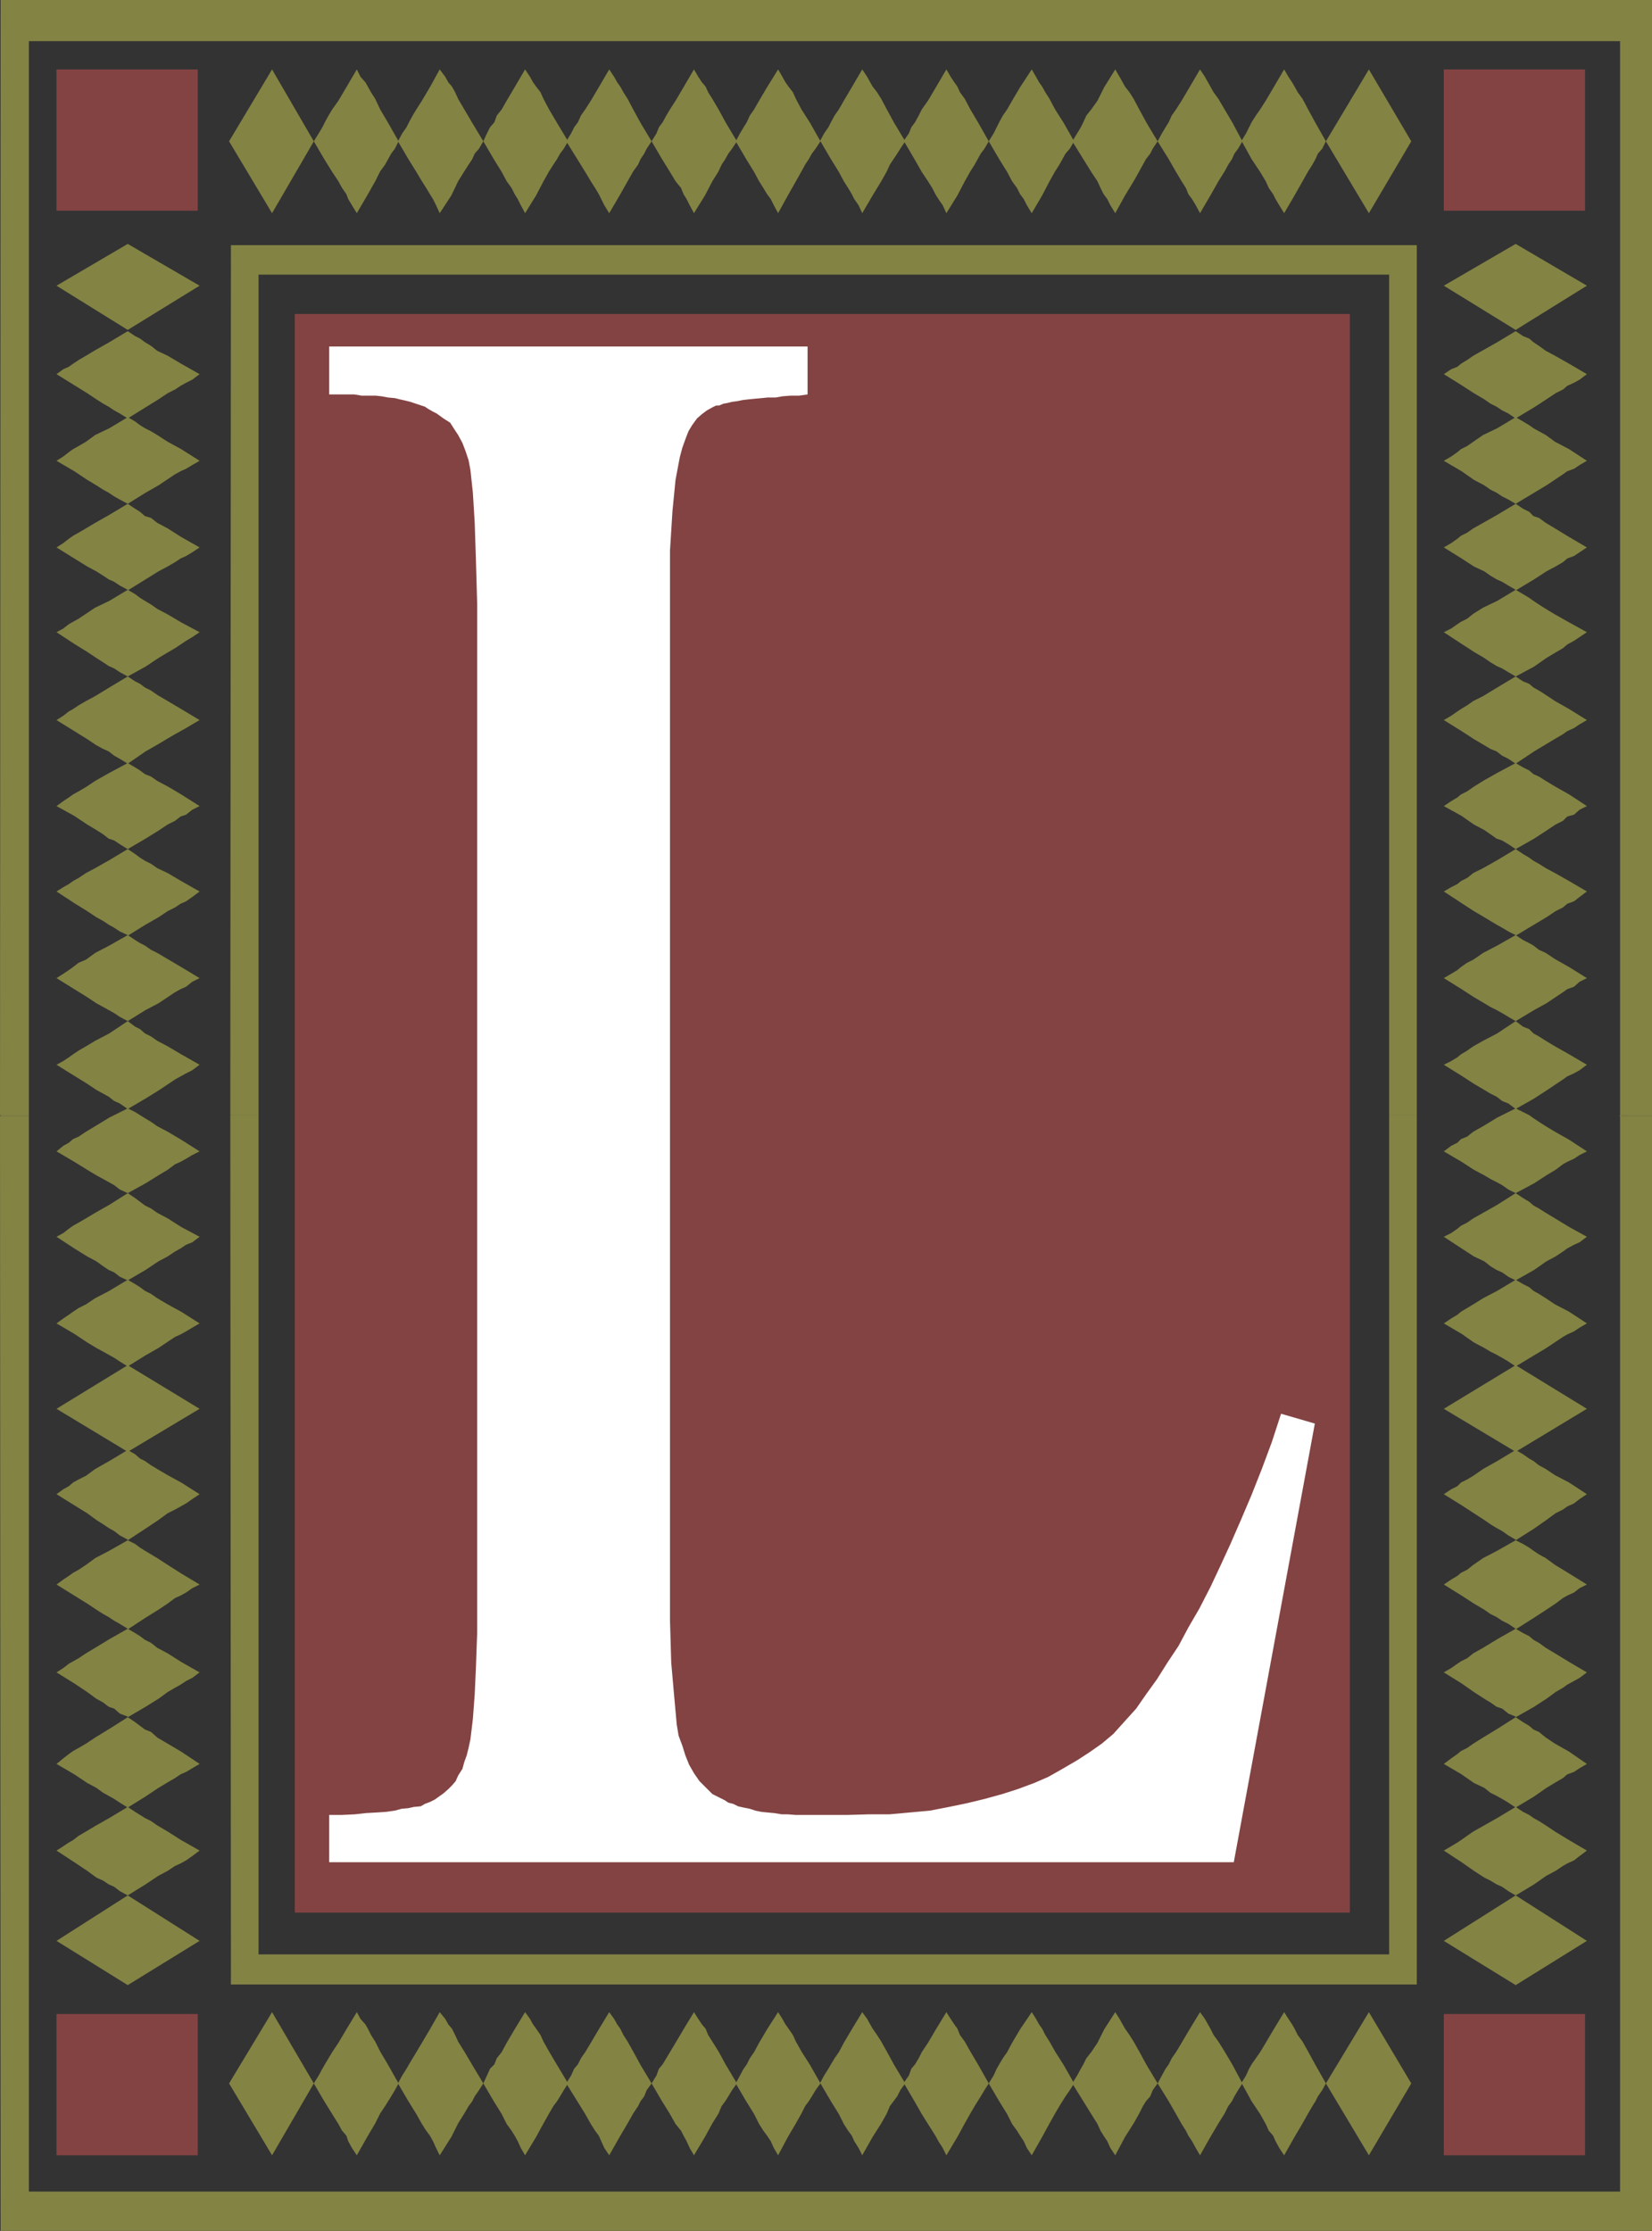 <?xml version="1.0" encoding="UTF-8" standalone="no"?>
<svg
   version="1.0"
   width="115mm"
   height="155.241mm"
   id="svg82"
   sodipodi:docname="Earth L.wmf"
   xmlns:inkscape="http://www.inkscape.org/namespaces/inkscape"
   xmlns:sodipodi="http://sodipodi.sourceforge.net/DTD/sodipodi-0.dtd"
   xmlns="http://www.w3.org/2000/svg"
   xmlns:svg="http://www.w3.org/2000/svg">
  <rect width="100%" height="100%" fill="#333333" stroke="none"/>
  <sodipodi:namedview
     id="namedview82"
     pagecolor="#ffffff"
     bordercolor="#000000"
     borderopacity="0.25"
     inkscape:showpageshadow="2"
     inkscape:pageopacity="0.0"
     inkscape:pagecheckerboard="0"
     inkscape:deskcolor="#d1d1d1"
     inkscape:document-units="mm" />
  <defs
     id="defs1">
    <pattern
       id="WMFhbasepattern"
       patternUnits="userSpaceOnUse"
       width="6"
       height="6"
       x="0"
       y="0" />
  </defs>
  <path
     style="fill:#834343;fill-opacity:1;fill-rule:evenodd;stroke:none"
     d="M 77.558,82.573 H 355.149 V 503.033 H 77.558 V 82.573 Z"
     id="path1" />
  <path
     style="fill:#838344;fill-opacity:1;fill-rule:evenodd;stroke:none"
     d="M 0,293.288 0.162,0 H 434.646 v 293.288 h -8.402 V 10.827 H 7.594 V 293.288 H 0.162 v 0 z"
     id="path2" />
  <path
     style="fill:#838344;fill-opacity:1;fill-rule:evenodd;stroke:none"
     d="m 0,293.611 0.162,-0.323 h 7.433 v 0.323 H 0.162 v 0 z"
     id="path3" />
  <path
     style="fill:#838344;fill-opacity:1;fill-rule:evenodd;stroke:none"
     d="m 426.082,293.611 0.162,-0.323 h 8.402 v 0.323 h -8.402 v 0 z"
     id="path4" />
  <path
     style="fill:#838344;fill-opacity:1;fill-rule:evenodd;stroke:none"
     d="M 0,293.611 0.162,586.737 H 434.646 V 293.611 h -8.402 V 576.396 H 7.594 V 293.611 H 0.162 v 0 z"
     id="path5" />
  <path
     style="fill:#838344;fill-opacity:1;fill-rule:evenodd;stroke:none"
     d="M 60.592,293.126 60.753,64.475 H 372.761 V 293.126 h -7.271 V 72.231 H 68.024 V 293.126 h -7.271 v 0 z"
     id="path6" />
  <path
     style="fill:#838344;fill-opacity:1;fill-rule:evenodd;stroke:none"
     d="m 60.592,293.288 0.162,-0.162 h 7.271 v 0.162 h -7.271 v 0 z"
     id="path7" />
  <path
     style="fill:#838344;fill-opacity:1;fill-rule:evenodd;stroke:none"
     d="m 365.49,293.288 v -0.162 h 7.271 v 0.162 h -7.271 z"
     id="path8" />
  <path
     style="fill:#838344;fill-opacity:1;fill-rule:evenodd;stroke:none"
     d="m 60.592,293.288 0.162,228.651 H 372.761 V 293.288 h -7.271 V 514.021 H 68.024 V 293.288 h -7.271 v 0 z"
     id="path9" />
  <path
     style="fill:#ffffff;fill-opacity:1;fill-rule:evenodd;stroke:none"
     d="m 125.546,170.64 v -11.796 l -0.323,-11.311 -0.323,-10.019 -0.485,-7.918 -0.646,-5.979 -0.485,-2.585 -0.808,-2.424 -0.808,-2.101 -1.131,-2.101 -0.969,-1.454 -1.131,-1.778 -1.777,-1.131 -1.777,-1.293 -0.969,-0.485 -1.131,-0.646 -0.969,-0.646 -0.969,-0.323 -1.454,-0.485 -1.454,-0.485 -1.293,-0.323 -1.454,-0.323 -1.293,-0.323 -1.777,-0.162 -1.777,-0.323 -1.454,-0.162 H 97.109 95.17 l -1.939,-0.323 H 91.292 86.606 v -12.604 h 125.87 v 12.604 l -2.262,0.323 h -2.262 l -2.101,0.162 -1.777,0.323 h -2.101 l -1.616,0.162 -1.777,0.162 -1.616,0.162 -1.454,0.162 -1.616,0.323 -1.293,0.162 -1.293,0.323 -0.969,0.162 -1.131,0.485 h -0.808 l -0.969,0.485 -1.454,0.808 -1.293,0.97 -1.293,1.131 -1.293,1.778 -0.969,1.616 -0.808,2.101 -0.808,2.262 -0.646,2.424 -1.131,5.979 -0.808,8.241 -0.646,10.342 v 12.119 256.284 13.089 l 0.323,10.988 0.808,9.211 0.646,7.11 0.485,2.909 0.969,2.585 0.808,2.585 0.969,2.424 1.293,2.262 1.454,2.101 1.616,1.616 1.777,1.778 0.969,0.485 0.969,0.485 1.293,0.646 0.969,0.646 1.293,0.323 1.293,0.646 1.454,0.323 1.616,0.323 1.454,0.485 1.616,0.323 1.616,0.162 1.777,0.162 1.939,0.323 h 1.616 l 2.101,0.162 h 1.939 11.472 l 5.655,-0.162 h 5.494 l 5.332,-0.485 5.332,-0.485 5.009,-0.97 4.686,-0.97 4.686,-1.131 4.686,-1.293 4.039,-1.293 4.363,-1.616 3.716,-1.616 3.716,-2.101 3.878,-2.262 3.232,-2.101 3.232,-2.262 3.07,-2.585 2.908,-3.232 3.07,-3.393 2.585,-3.717 2.908,-4.04 2.747,-4.363 2.908,-4.363 2.585,-4.848 2.908,-5.009 2.908,-5.656 2.585,-5.494 2.747,-5.979 2.747,-6.302 2.747,-6.464 2.747,-6.948 2.585,-6.948 2.424,-7.433 8.887,2.585 -21.328,115.376 H 86.606 v -12.443 h 3.393 l 3.393,-0.162 2.908,-0.323 2.908,-0.162 2.424,-0.162 2.262,-0.323 1.777,-0.485 1.777,-0.162 1.454,-0.323 1.777,-0.162 1.131,-0.646 1.293,-0.485 1.293,-0.646 1.131,-0.808 1.131,-0.808 1.293,-1.131 0.969,-0.97 0.969,-1.131 0.646,-1.454 1.131,-1.778 0.485,-1.778 0.646,-1.778 0.485,-1.939 0.485,-2.262 0.646,-5.333 0.485,-6.464 0.323,-7.272 0.323,-8.888 v -258.707 0 z"
     id="path10" />
  <path
     style="fill:#838344;fill-opacity:1;fill-rule:evenodd;stroke:none"
     d="M 60.269,37.166 71.579,18.26 82.567,37.166 71.579,56.072 Z"
     id="path11" />
  <path
     style="fill:#838344;fill-opacity:1;fill-rule:evenodd;stroke:none"
     d="m 82.567,37.166 1.293,-2.101 0.969,-1.616 0.646,-1.293 0.969,-1.778 0.969,-1.616 1.616,-2.262 2.101,-3.555 2.747,-4.686 0.969,1.939 1.293,1.454 0.646,1.131 0.808,1.454 1.131,1.778 1.293,2.747 2.101,3.555 2.747,4.848 -0.969,1.939 -0.969,1.293 -0.808,1.454 -0.808,1.454 -1.293,1.778 -1.293,2.585 -2.101,3.717 -2.747,4.686 -1.293,-2.101 -0.969,-1.616 -0.485,-1.293 -1.131,-1.616 -0.969,-1.778 -1.616,-2.424 -2.101,-3.393 z"
     id="path12" />
  <path
     style="fill:#838344;fill-opacity:1;fill-rule:evenodd;stroke:none"
     d="m 104.703,37.166 1.131,-2.101 1.131,-1.616 0.646,-1.293 0.969,-1.778 0.969,-1.616 1.454,-2.262 2.101,-3.555 2.585,-4.686 1.454,1.939 0.808,1.454 0.969,1.131 0.808,1.454 0.808,1.778 1.616,2.747 2.101,3.555 2.908,4.848 -1.131,1.939 -1.131,1.293 -0.646,1.454 -0.969,1.454 -1.131,1.778 -1.616,2.585 -1.777,3.717 -3.07,4.686 -0.969,-2.101 -0.808,-1.616 -0.808,-1.293 -0.969,-1.616 -1.131,-1.778 -1.454,-2.424 -2.101,-3.393 z"
     id="path13" />
  <path
     style="fill:#838344;fill-opacity:1;fill-rule:evenodd;stroke:none"
     d="m 127.162,37.166 0.969,-2.101 0.808,-1.616 1.131,-1.293 0.646,-1.778 1.293,-1.616 1.293,-2.262 2.101,-3.555 2.747,-4.686 1.293,1.939 0.808,1.454 0.808,1.131 1.131,1.454 0.808,1.778 1.454,2.747 2.101,3.555 2.908,4.848 -1.131,1.939 -0.969,1.293 -0.808,1.454 -0.969,1.454 -1.131,1.778 -1.454,2.585 -1.939,3.717 -2.908,4.686 -1.131,-2.101 -0.808,-1.616 -0.808,-1.293 -0.808,-1.616 -1.293,-1.778 -1.293,-2.424 -2.101,-3.393 -2.747,-4.686 z"
     id="path14" />
  <path
     style="fill:#838344;fill-opacity:1;fill-rule:evenodd;stroke:none"
     d="m 148.975,37.166 1.293,-2.101 0.808,-1.616 0.969,-1.293 0.808,-1.778 1.131,-1.616 1.454,-2.262 2.101,-3.555 2.747,-4.686 1.293,1.939 0.808,1.454 0.808,1.131 0.808,1.454 1.131,1.778 1.454,2.747 1.939,3.555 2.908,4.848 -1.293,1.939 -0.646,1.293 -0.969,1.454 -0.646,1.454 -1.293,1.778 -1.454,2.585 -2.101,3.717 -2.747,4.686 -1.293,-2.101 -0.808,-1.616 -0.646,-1.293 -0.969,-1.616 -1.131,-1.778 -1.454,-2.424 -2.101,-3.393 z"
     id="path15" />
  <path
     style="fill:#838344;fill-opacity:1;fill-rule:evenodd;stroke:none"
     d="m 171.435,37.166 1.293,-2.101 0.646,-1.616 0.969,-1.293 0.969,-1.778 0.969,-1.616 1.454,-2.262 2.101,-3.555 2.747,-4.686 1.131,1.939 0.969,1.454 0.969,1.131 0.646,1.454 1.131,1.778 1.616,2.747 1.939,3.555 2.908,4.848 -1.293,1.939 -0.969,1.293 -0.808,1.454 -0.969,1.454 -0.808,1.778 -1.616,2.585 -1.939,3.717 -2.908,4.686 -1.131,-2.101 -0.808,-1.616 -0.808,-1.293 -0.646,-1.616 -1.454,-1.778 -1.454,-2.424 -2.101,-3.393 -2.747,-4.686 z"
     id="path16" />
  <path
     style="fill:#838344;fill-opacity:1;fill-rule:evenodd;stroke:none"
     d="m 193.571,37.166 1.131,-2.101 0.969,-1.616 0.808,-1.293 0.808,-1.778 1.131,-1.616 1.293,-2.262 2.101,-3.555 2.908,-4.686 1.131,1.939 0.808,1.454 0.808,1.131 1.131,1.454 0.808,1.778 1.454,2.747 2.262,3.555 2.747,4.848 -1.293,1.939 -0.969,1.293 -0.808,1.454 -0.969,1.454 -0.969,1.778 -1.454,2.585 -2.101,3.717 -2.585,4.686 -1.131,-2.101 -0.808,-1.616 -0.969,-1.293 -0.969,-1.616 -1.131,-1.778 -1.293,-2.424 -2.101,-3.393 -2.747,-4.686 z"
     id="path17" />
  <path
     style="fill:#838344;fill-opacity:1;fill-rule:evenodd;stroke:none"
     d="m 215.707,37.166 1.131,-2.101 1.131,-1.616 0.646,-1.293 0.969,-1.778 1.131,-1.616 1.293,-2.262 2.101,-3.555 2.747,-4.686 1.293,1.939 0.808,1.454 0.646,1.131 1.131,1.454 1.131,1.778 1.454,2.747 1.939,3.555 2.908,4.848 -1.293,1.939 -0.808,1.293 -0.969,1.454 -0.969,1.454 -0.808,1.778 -1.454,2.585 -2.262,3.717 -2.747,4.686 -0.969,-2.101 -1.131,-1.616 -0.646,-1.293 -0.969,-1.616 -1.131,-1.778 -1.293,-2.424 -2.101,-3.393 -2.747,-4.686 v 0 z"
     id="path18" />
  <path
     style="fill:#838344;fill-opacity:1;fill-rule:evenodd;stroke:none"
     d="m 237.682,37.166 1.454,-2.101 0.646,-1.616 0.969,-1.293 0.969,-1.778 0.808,-1.616 1.616,-2.262 2.101,-3.555 2.747,-4.686 1.131,1.939 0.969,1.454 0.808,1.131 0.646,1.454 1.293,1.778 1.454,2.747 2.101,3.555 2.747,4.848 -1.131,1.939 -0.969,1.293 -0.808,1.454 -0.808,1.454 -1.131,1.778 -1.454,2.585 -1.939,3.717 -2.908,4.686 -0.969,-2.101 -1.131,-1.616 -0.808,-1.293 -0.808,-1.616 -1.131,-1.778 -1.616,-2.424 -1.939,-3.393 -2.747,-4.686 v 0 z"
     id="path19" />
  <path
     style="fill:#838344;fill-opacity:1;fill-rule:evenodd;stroke:none"
     d="m 260.141,37.166 1.293,-2.101 0.808,-1.616 0.646,-1.293 0.969,-1.778 1.131,-1.616 1.293,-2.262 2.101,-3.555 3.07,-4.686 1.131,1.939 0.808,1.454 0.808,1.131 0.808,1.454 1.131,1.778 1.454,2.747 2.262,3.555 2.747,4.848 -1.131,1.939 -1.131,1.293 -0.808,1.454 -0.808,1.454 -1.131,1.778 -1.454,2.585 -1.939,3.717 -2.747,4.686 -1.293,-2.101 -0.808,-1.616 -0.969,-1.293 -0.808,-1.616 -1.293,-1.778 -1.293,-2.424 -2.101,-3.393 -2.747,-4.686 z"
     id="path20" />
  <path
     style="fill:#838344;fill-opacity:1;fill-rule:evenodd;stroke:none"
     d="m 282.116,37.166 1.293,-2.101 0.969,-1.616 0.646,-1.293 0.808,-1.778 1.293,-1.616 1.616,-2.262 1.777,-3.555 2.908,-4.686 1.131,1.939 0.808,1.454 0.646,1.131 1.131,1.454 1.131,1.778 1.454,2.747 1.939,3.555 2.908,4.848 -1.293,1.939 -0.646,1.293 -1.131,1.454 -0.808,1.454 -0.969,1.778 -1.454,2.585 -2.262,3.717 -2.585,4.686 -1.293,-2.101 -0.808,-1.616 -0.969,-1.293 -0.808,-1.616 -0.808,-1.778 -1.616,-2.424 -2.101,-3.393 -2.908,-4.686 z"
     id="path21" />
  <path
     style="fill:#838344;fill-opacity:1;fill-rule:evenodd;stroke:none"
     d="m 304.575,37.166 1.131,-2.101 0.969,-1.616 0.808,-1.293 0.808,-1.778 1.131,-1.616 1.454,-2.262 2.101,-3.555 2.747,-4.686 1.293,1.939 0.808,1.454 0.646,1.131 0.808,1.454 1.293,1.778 1.616,2.747 2.101,3.555 2.585,4.848 -1.131,1.939 -0.969,1.293 -0.646,1.454 -0.969,1.454 -0.969,1.778 -1.616,2.585 -2.101,3.717 -2.747,4.686 -1.131,-2.101 -0.969,-1.616 -0.969,-1.293 -0.646,-1.616 -1.131,-1.778 -1.454,-2.424 -1.939,-3.393 z"
     id="path22" />
  <path
     style="fill:#838344;fill-opacity:1;fill-rule:evenodd;stroke:none"
     d="m 326.55,37.166 1.293,-2.101 0.808,-1.616 0.646,-1.293 1.131,-1.778 1.131,-1.616 1.454,-2.262 2.101,-3.555 2.747,-4.686 1.131,1.939 0.969,1.454 0.646,1.131 0.808,1.454 1.293,1.778 1.454,2.747 1.939,3.555 2.747,4.848 -0.969,1.939 -1.131,1.293 -0.646,1.454 -0.808,1.454 -1.131,1.778 -1.454,2.585 -2.101,3.717 -2.747,4.686 -1.293,-2.101 -0.969,-1.616 -0.646,-1.293 -1.131,-1.616 -0.808,-1.778 -1.454,-2.424 -2.262,-3.393 -2.585,-4.686 v 0 z"
     id="path23" />
  <path
     style="fill:#838344;fill-opacity:1;fill-rule:evenodd;stroke:none"
     d="m 348.848,37.166 11.31,-18.906 11.149,18.906 -11.149,18.906 z"
     id="path24" />
  <path
     style="fill:#838344;fill-opacity:1;fill-rule:evenodd;stroke:none"
     d="M 60.269,547.955 71.579,529.211 82.567,547.955 71.579,566.862 60.269,547.955 Z"
     id="path25" />
  <path
     style="fill:#838344;fill-opacity:1;fill-rule:evenodd;stroke:none"
     d="m 82.567,547.955 1.293,-2.101 0.969,-1.778 0.646,-1.131 0.969,-1.616 0.969,-1.616 1.616,-2.424 2.101,-3.555 2.747,-4.525 0.969,1.778 1.293,1.454 0.646,1.131 0.808,1.616 1.131,1.778 1.293,2.585 2.101,3.555 2.747,4.848 -0.969,1.778 -0.969,1.616 -0.808,1.293 -0.808,1.293 -1.293,1.939 -1.293,2.585 -2.101,3.555 -2.747,4.848 -1.293,-1.939 -0.969,-1.778 -0.485,-1.454 -1.131,-1.293 -0.969,-1.778 -1.616,-2.585 -2.101,-3.393 -2.747,-4.686 z"
     id="path26" />
  <path
     style="fill:#838344;fill-opacity:1;fill-rule:evenodd;stroke:none"
     d="m 104.703,547.955 1.131,-2.101 1.131,-1.778 0.646,-1.131 0.969,-1.616 0.969,-1.616 1.454,-2.424 2.101,-3.555 2.585,-4.525 1.454,1.778 0.808,1.454 0.969,1.131 0.808,1.616 0.808,1.778 1.616,2.585 2.101,3.555 2.908,4.848 -1.131,1.778 -1.131,1.616 -0.646,1.293 -0.969,1.293 -1.131,1.939 -1.616,2.585 -1.777,3.555 -3.07,4.848 -0.969,-1.939 -0.808,-1.778 -0.808,-1.454 -0.969,-1.293 -1.131,-1.778 -1.454,-2.585 -2.101,-3.393 -2.747,-4.686 z"
     id="path27" />
  <path
     style="fill:#838344;fill-opacity:1;fill-rule:evenodd;stroke:none"
     d="m 127.162,547.955 0.969,-2.101 0.808,-1.778 1.131,-1.131 0.646,-1.616 1.293,-1.616 1.293,-2.424 2.101,-3.555 2.747,-4.525 1.293,1.778 0.808,1.454 0.808,1.131 1.131,1.616 0.808,1.778 1.454,2.585 2.101,3.555 2.908,4.848 -1.131,1.778 -0.969,1.616 -0.808,1.293 -0.969,1.293 -1.131,1.939 -1.454,2.585 -1.939,3.555 -2.908,4.848 -1.131,-1.939 -0.808,-1.778 -0.808,-1.454 -0.808,-1.293 -1.293,-1.778 -1.293,-2.585 -2.101,-3.393 -2.747,-4.686 z"
     id="path28" />
  <path
     style="fill:#838344;fill-opacity:1;fill-rule:evenodd;stroke:none"
     d="m 148.975,547.955 1.293,-2.101 0.808,-1.778 0.969,-1.131 0.808,-1.616 1.131,-1.616 1.454,-2.424 2.101,-3.555 2.747,-4.525 1.293,1.778 0.808,1.454 0.808,1.131 0.808,1.616 1.131,1.778 1.454,2.585 1.939,3.555 2.908,4.848 -1.293,1.778 -0.646,1.616 -0.969,1.293 -0.646,1.293 -1.293,1.939 -1.454,2.585 -2.101,3.555 -2.747,4.848 -1.293,-1.939 -0.808,-1.778 -0.646,-1.454 -0.969,-1.293 -1.131,-1.778 -1.454,-2.585 -2.101,-3.393 -2.908,-4.686 z"
     id="path29" />
  <path
     style="fill:#838344;fill-opacity:1;fill-rule:evenodd;stroke:none"
     d="m 171.435,547.955 1.293,-2.101 0.646,-1.778 0.969,-1.131 0.969,-1.616 0.969,-1.616 1.454,-2.424 2.101,-3.555 2.747,-4.525 1.131,1.778 0.969,1.454 0.969,1.131 0.646,1.616 1.131,1.778 1.616,2.585 1.939,3.555 2.908,4.848 -1.293,1.778 -0.969,1.616 -0.808,1.293 -0.969,1.293 -0.808,1.939 -1.616,2.585 -1.939,3.555 -2.908,4.848 -1.131,-1.939 -0.808,-1.778 -0.808,-1.454 -0.646,-1.293 -1.454,-1.778 -1.454,-2.585 -2.101,-3.393 -2.747,-4.686 z"
     id="path30" />
  <path
     style="fill:#838344;fill-opacity:1;fill-rule:evenodd;stroke:none"
     d="m 193.571,547.955 1.131,-2.101 0.969,-1.778 0.808,-1.131 0.808,-1.616 1.131,-1.616 1.293,-2.424 2.101,-3.555 2.908,-4.525 1.131,1.778 0.808,1.454 0.808,1.131 1.131,1.616 0.808,1.778 1.454,2.585 2.262,3.555 2.747,4.848 -1.293,1.778 -0.969,1.616 -0.808,1.293 -0.969,1.293 -0.969,1.939 -1.454,2.585 -2.101,3.555 -2.585,4.848 -1.131,-1.939 -0.808,-1.778 -0.969,-1.454 -0.969,-1.293 -1.131,-1.778 -1.293,-2.585 -2.101,-3.393 -2.747,-4.686 z"
     id="path31" />
  <path
     style="fill:#838344;fill-opacity:1;fill-rule:evenodd;stroke:none"
     d="m 215.707,547.955 1.131,-2.101 1.131,-1.778 0.646,-1.131 0.969,-1.616 1.131,-1.616 1.293,-2.424 2.101,-3.555 2.747,-4.525 1.293,1.778 0.808,1.454 0.646,1.131 1.131,1.616 1.131,1.778 1.454,2.585 1.939,3.555 2.908,4.848 -1.293,1.778 -0.808,1.616 -0.969,1.293 -0.969,1.293 -0.808,1.939 -1.454,2.585 -2.262,3.555 -2.747,4.848 -0.969,-1.939 -1.131,-1.778 -0.646,-1.454 -0.969,-1.293 -1.131,-1.778 -1.293,-2.585 -2.101,-3.393 -2.747,-4.686 v 0 z"
     id="path32" />
  <path
     style="fill:#838344;fill-opacity:1;fill-rule:evenodd;stroke:none"
     d="m 237.682,547.955 1.454,-2.101 0.646,-1.778 0.969,-1.131 0.969,-1.616 0.808,-1.616 1.616,-2.424 2.101,-3.555 2.747,-4.525 1.131,1.778 0.969,1.454 0.808,1.131 0.646,1.616 1.293,1.778 1.454,2.585 2.101,3.555 2.747,4.848 -1.131,1.778 -0.969,1.616 -0.808,1.293 -0.808,1.293 -1.131,1.939 -1.454,2.585 -1.939,3.555 -2.908,4.848 -0.969,-1.939 -1.131,-1.778 -0.808,-1.454 -0.808,-1.293 -1.131,-1.778 -1.616,-2.585 -1.939,-3.393 -2.747,-4.686 v 0 z"
     id="path33" />
  <path
     style="fill:#838344;fill-opacity:1;fill-rule:evenodd;stroke:none"
     d="m 260.141,547.955 1.293,-2.101 0.808,-1.778 0.646,-1.131 0.969,-1.616 1.131,-1.616 1.293,-2.424 2.101,-3.555 3.07,-4.525 1.131,1.778 0.808,1.454 0.808,1.131 0.808,1.616 1.131,1.778 1.454,2.585 2.262,3.555 2.747,4.848 -1.131,1.778 -1.131,1.616 -0.808,1.293 -0.808,1.293 -1.131,1.939 -1.454,2.585 -1.939,3.555 -2.747,4.848 -1.293,-1.939 -0.808,-1.778 -0.969,-1.454 -0.808,-1.293 -1.293,-1.778 -1.293,-2.585 -2.101,-3.393 -2.747,-4.686 z"
     id="path34" />
  <path
     style="fill:#838344;fill-opacity:1;fill-rule:evenodd;stroke:none"
     d="m 282.116,547.955 1.293,-2.101 0.969,-1.778 0.646,-1.131 0.808,-1.616 1.293,-1.616 1.616,-2.424 1.777,-3.555 2.908,-4.525 1.131,1.778 0.808,1.454 0.646,1.131 1.131,1.616 1.131,1.778 1.454,2.585 1.939,3.555 2.908,4.848 -1.293,1.778 -0.646,1.616 -1.131,1.293 -0.808,1.293 -0.969,1.939 -1.454,2.585 -2.262,3.555 -2.585,4.848 -1.293,-1.939 -0.808,-1.778 -0.969,-1.454 -0.808,-1.293 -0.808,-1.778 -1.616,-2.585 -2.101,-3.393 -2.908,-4.686 z"
     id="path35" />
  <path
     style="fill:#838344;fill-opacity:1;fill-rule:evenodd;stroke:none"
     d="m 304.575,547.955 1.131,-2.101 0.969,-1.778 0.808,-1.131 0.808,-1.616 1.131,-1.616 1.454,-2.424 2.101,-3.555 2.747,-4.525 1.293,1.778 0.808,1.454 0.646,1.131 0.808,1.616 1.293,1.778 1.616,2.585 2.101,3.555 2.585,4.848 -1.131,1.778 -0.969,1.616 -0.646,1.293 -0.969,1.293 -0.969,1.939 -1.616,2.585 -2.101,3.555 -2.747,4.848 -1.131,-1.939 -0.969,-1.778 -0.969,-1.454 -0.646,-1.293 -1.131,-1.778 -1.454,-2.585 -1.939,-3.393 -2.908,-4.686 z"
     id="path36" />
  <path
     style="fill:#838344;fill-opacity:1;fill-rule:evenodd;stroke:none"
     d="m 326.55,547.955 1.293,-2.101 0.808,-1.778 0.646,-1.131 1.131,-1.616 1.131,-1.616 1.454,-2.424 2.101,-3.555 2.747,-4.525 1.131,1.778 0.969,1.454 0.646,1.131 0.808,1.616 1.293,1.778 1.454,2.585 1.939,3.555 2.747,4.848 -0.969,1.778 -1.131,1.616 -0.646,1.293 -0.808,1.293 -1.131,1.939 -1.454,2.585 -2.101,3.555 -2.747,4.848 -1.293,-1.939 -0.969,-1.778 -0.646,-1.454 -1.131,-1.293 -0.808,-1.778 -1.454,-2.585 -2.262,-3.393 -2.585,-4.686 v 0 z"
     id="path37" />
  <path
     style="fill:#838344;fill-opacity:1;fill-rule:evenodd;stroke:none"
     d="m 348.848,547.955 11.31,-18.745 11.149,18.745 -11.149,18.906 -11.31,-18.906 z"
     id="path38" />
  <path
     style="fill:#838344;fill-opacity:1;fill-rule:evenodd;stroke:none"
     d="M 33.608,522.101 14.865,510.466 33.608,498.509 52.513,510.466 Z"
     id="path39" />
  <path
     style="fill:#838344;fill-opacity:1;fill-rule:evenodd;stroke:none"
     d="m 33.608,498.509 -2.101,-1.131 -1.454,-1.131 -1.454,-0.646 -1.454,-0.97 -1.777,-0.808 -2.424,-1.778 -3.393,-2.262 -4.686,-3.07 1.777,-1.131 1.454,-0.97 1.131,-0.646 1.454,-1.131 1.939,-1.131 2.424,-1.454 3.716,-2.101 4.847,-2.909 1.939,1.293 1.293,0.808 1.293,0.808 1.616,0.808 1.616,1.131 2.747,1.616 3.555,2.262 4.847,2.747 -1.939,1.454 -1.616,1.131 -1.454,0.808 -1.454,0.646 -1.939,1.293 -2.424,1.293 -3.393,2.262 z"
     id="path40" />
  <path
     style="fill:#838344;fill-opacity:1;fill-rule:evenodd;stroke:none"
     d="m 33.608,475.401 -2.101,-1.293 -1.454,-0.97 -1.454,-0.808 -1.454,-0.808 -1.777,-1.293 -2.424,-1.293 -3.393,-2.262 -4.686,-2.747 1.777,-1.454 1.454,-1.131 1.131,-0.808 1.454,-0.808 1.939,-1.131 2.424,-1.616 3.716,-2.262 4.847,-3.07 1.939,1.293 1.293,0.97 1.293,0.97 1.616,0.646 1.616,1.454 2.747,1.616 3.555,2.101 4.847,3.232 -1.939,1.131 -1.616,0.97 -1.454,0.646 -1.454,0.97 -1.939,1.131 -2.424,1.454 -3.393,2.262 z"
     id="path41" />
  <path
     style="fill:#838344;fill-opacity:1;fill-rule:evenodd;stroke:none"
     d="m 33.608,451.486 -2.101,-0.808 -1.454,-1.293 -1.454,-0.485 -1.454,-1.131 -1.777,-0.97 -2.424,-1.778 -3.393,-2.262 -4.686,-2.909 1.777,-1.131 1.454,-1.131 1.131,-0.646 1.454,-0.808 1.939,-1.293 2.424,-1.454 3.716,-2.262 4.847,-2.747 1.939,1.131 1.293,0.808 1.293,0.97 1.616,0.808 1.616,1.293 2.747,1.454 3.555,2.262 4.847,2.747 -1.939,1.454 -1.616,0.808 -1.454,0.97 -1.454,0.808 -1.939,1.131 -2.424,1.778 -3.393,2.101 -4.686,2.747 v 0 z"
     id="path42" />
  <path
     style="fill:#838344;fill-opacity:1;fill-rule:evenodd;stroke:none"
     d="m 33.608,428.378 -2.101,-1.293 -1.454,-0.808 -1.454,-0.97 -1.454,-0.808 -1.777,-1.131 -2.424,-1.616 -3.393,-2.101 -4.686,-2.909 1.777,-1.293 1.454,-0.97 1.131,-0.808 1.454,-0.808 1.939,-1.293 2.424,-1.778 3.716,-1.939 4.847,-2.747 1.939,0.97 1.293,0.97 1.293,0.808 1.616,0.97 1.616,0.97 2.747,1.778 3.555,2.262 4.847,2.909 -1.939,0.97 -1.616,1.131 -1.454,0.808 -1.454,0.646 -1.939,1.454 -2.424,1.616 -3.393,2.101 -4.686,3.07 v 0 z"
     id="path43" />
  <path
     style="fill:#838344;fill-opacity:1;fill-rule:evenodd;stroke:none"
     d="m 33.608,404.947 -2.101,-1.131 -1.454,-1.131 -1.454,-0.808 -1.454,-0.97 -1.777,-1.131 -2.424,-1.778 -3.393,-2.101 -4.686,-2.909 1.777,-1.293 1.454,-0.808 1.131,-0.97 1.454,-0.808 1.939,-0.97 2.424,-1.778 3.716,-2.101 4.847,-2.909 1.939,1.131 1.293,1.131 1.293,0.646 1.616,1.131 1.616,0.97 2.747,1.616 3.555,1.939 4.847,3.07 -1.939,1.293 -1.616,1.131 -1.454,0.808 -1.454,0.808 -1.939,0.97 -2.424,1.778 -3.393,2.262 -4.686,3.07 v 0 z"
     id="path44" />
  <path
     style="fill:#838344;fill-opacity:1;fill-rule:evenodd;stroke:none"
     d="m 398.775,522.101 -18.905,-11.635 18.905,-11.958 18.743,11.958 z"
     id="path45" />
  <path
     style="fill:#838344;fill-opacity:1;fill-rule:evenodd;stroke:none"
     d="m 398.775,498.509 -1.939,-1.131 -1.616,-1.131 -1.454,-0.646 -1.616,-0.97 -1.616,-0.808 -2.747,-1.778 -3.232,-2.262 -4.686,-3.07 1.939,-1.131 1.616,-0.97 0.969,-0.646 1.616,-1.131 1.616,-1.131 2.585,-1.454 3.716,-2.101 4.847,-2.909 1.939,1.293 1.616,0.808 1.131,0.808 1.454,0.808 1.777,1.131 2.424,1.616 3.716,2.262 4.686,2.747 -1.939,1.454 -1.454,1.131 -1.777,0.808 -1.131,0.646 -1.939,1.293 -2.424,1.293 -3.232,2.262 z"
     id="path46" />
  <path
     style="fill:#838344;fill-opacity:1;fill-rule:evenodd;stroke:none"
     d="m 398.775,475.401 -1.939,-1.293 -1.616,-0.97 -1.454,-0.808 -1.616,-0.808 -1.616,-1.293 -2.747,-1.293 -3.232,-2.262 -4.686,-2.747 1.939,-1.454 1.616,-1.131 0.969,-0.808 1.616,-0.808 1.616,-1.131 2.585,-1.616 3.716,-2.262 4.847,-3.07 1.939,1.293 1.616,0.97 1.131,0.97 1.454,0.646 1.777,1.454 2.424,1.616 3.716,2.101 4.686,3.232 -1.939,1.131 -1.454,0.97 -1.777,0.646 -1.131,0.97 -1.939,1.131 -2.424,1.454 -3.232,2.262 z"
     id="path47" />
  <path
     style="fill:#838344;fill-opacity:1;fill-rule:evenodd;stroke:none"
     d="m 398.775,451.486 -1.939,-0.808 -1.616,-1.293 -1.454,-0.485 -1.616,-1.131 -1.616,-0.97 -2.747,-1.778 -3.232,-2.262 -4.686,-2.909 1.939,-1.131 1.616,-1.131 0.969,-0.646 1.616,-0.808 1.616,-1.293 2.585,-1.454 3.716,-2.262 4.847,-2.747 1.939,1.131 1.616,0.808 1.131,0.97 1.454,0.808 1.777,1.293 2.424,1.454 3.716,2.262 4.686,2.747 -1.939,1.454 -1.454,0.808 -1.777,0.97 -1.131,0.808 -1.939,1.131 -2.424,1.778 -3.232,2.101 -4.847,2.747 v 0 z"
     id="path48" />
  <path
     style="fill:#838344;fill-opacity:1;fill-rule:evenodd;stroke:none"
     d="m 398.775,428.378 -1.939,-1.293 -1.616,-0.808 -1.454,-0.97 -1.616,-0.808 -1.616,-1.131 -2.747,-1.616 -3.232,-2.101 -4.686,-2.909 1.939,-1.293 1.616,-0.97 0.969,-0.808 1.616,-0.808 1.616,-1.293 2.585,-1.778 3.716,-1.939 4.847,-2.747 1.939,0.97 1.616,0.97 1.131,0.808 1.454,0.97 1.777,0.97 2.424,1.778 3.716,2.262 4.686,2.909 -1.939,0.97 -1.454,1.131 -1.777,0.808 -1.131,0.646 -1.939,1.454 -2.424,1.616 -3.232,2.101 -4.847,3.07 v 0 z"
     id="path49" />
  <path
     style="fill:#838344;fill-opacity:1;fill-rule:evenodd;stroke:none"
     d="m 398.775,404.947 -1.939,-1.131 -1.616,-1.131 -1.454,-0.808 -1.616,-0.97 -1.616,-1.131 -2.747,-1.778 -3.232,-2.101 -4.686,-2.909 1.939,-1.293 1.616,-0.808 0.969,-0.97 1.616,-0.808 1.616,-0.97 2.585,-1.778 3.716,-2.101 4.847,-2.909 1.939,1.131 1.616,1.131 1.131,0.646 1.454,1.131 1.777,0.97 2.424,1.616 3.716,1.939 4.686,3.07 -1.939,1.293 -1.454,1.131 -1.777,0.808 -1.131,0.808 -1.939,0.97 -2.424,1.778 -3.232,2.262 -4.847,3.07 v 0 z"
     id="path50" />
  <path
     style="fill:#838344;fill-opacity:1;fill-rule:evenodd;stroke:none"
     d="M 33.608,381.84 14.865,370.528 33.608,359.055 52.513,370.528 33.608,381.84 Z"
     id="path51" />
  <path
     style="fill:#838344;fill-opacity:1;fill-rule:evenodd;stroke:none"
     d="m 33.608,359.379 -2.101,-1.293 -1.454,-0.97 -1.454,-0.808 -1.454,-0.808 -1.777,-0.97 -2.424,-1.454 -3.393,-2.262 -4.686,-2.747 1.777,-1.293 1.454,-0.97 1.131,-0.808 1.454,-0.97 1.939,-0.97 2.424,-1.616 3.716,-1.939 4.847,-2.909 1.939,1.131 1.293,0.808 1.293,0.97 1.616,0.808 1.616,1.131 2.747,1.616 3.555,1.939 4.847,3.07 -1.939,1.131 -1.616,0.97 -1.454,0.808 -1.454,0.646 -1.939,1.293 -2.424,1.616 -3.393,1.939 z"
     id="path52" />
  <path
     style="fill:#838344;fill-opacity:1;fill-rule:evenodd;stroke:none"
     d="m 33.608,336.756 -2.101,-0.97 -1.454,-1.131 -1.454,-0.646 -1.454,-0.97 -1.777,-1.293 -2.424,-1.293 -3.393,-2.101 -4.686,-3.07 1.777,-0.97 1.454,-1.131 1.131,-0.808 1.454,-0.808 1.939,-1.131 2.424,-1.454 3.716,-2.101 4.847,-3.07 1.939,1.293 1.293,0.97 1.293,0.97 1.616,0.808 1.616,1.131 2.747,1.454 3.555,2.262 4.847,2.585 -1.939,1.454 -1.616,0.646 -1.454,0.97 -1.454,0.808 -1.939,1.293 -2.424,1.293 -3.393,2.262 z"
     id="path53" />
  <path
     style="fill:#838344;fill-opacity:1;fill-rule:evenodd;stroke:none"
     d="m 33.608,313.81 -2.101,-0.97 -1.454,-1.131 -1.454,-0.808 -1.454,-0.808 -1.777,-0.97 -2.424,-1.454 -3.393,-2.101 -4.686,-2.747 1.777,-1.454 1.454,-0.808 1.131,-0.97 1.454,-0.646 1.939,-1.293 2.424,-1.454 3.716,-2.262 4.847,-2.424 1.939,0.97 1.293,0.808 1.293,0.808 1.616,0.97 1.616,1.131 2.747,1.454 3.555,2.101 4.847,3.07 -1.939,0.97 -1.616,0.97 -1.454,0.808 -1.454,0.646 -1.939,1.454 -2.424,1.454 -3.393,2.101 z"
     id="path54" />
  <path
     style="fill:#838344;fill-opacity:1;fill-rule:evenodd;stroke:none"
     d="m 33.608,291.672 -2.101,-1.454 -1.454,-0.646 -1.454,-1.131 -1.454,-0.808 -1.777,-0.97 -2.424,-1.616 -3.393,-2.101 -4.686,-2.909 1.777,-0.97 1.454,-0.97 1.131,-0.808 1.454,-0.97 1.939,-1.131 2.424,-1.454 3.716,-1.939 4.847,-3.232 1.939,1.454 1.293,0.646 1.293,1.131 1.616,0.808 1.616,1.131 2.747,1.454 3.555,2.101 4.847,2.747 -1.939,1.454 -1.616,0.808 -1.454,0.808 -1.454,0.808 -1.939,1.293 -2.424,1.616 -3.393,2.101 z"
     id="path55" />
  <path
     style="fill:#838344;fill-opacity:1;fill-rule:evenodd;stroke:none"
     d="m 33.608,268.564 -2.101,-1.131 -1.454,-0.97 -1.454,-0.808 -1.454,-0.808 -1.777,-0.97 -2.424,-1.616 -3.393,-2.101 -4.686,-2.909 1.777,-1.131 1.454,-0.97 1.131,-0.808 1.454,-1.131 1.939,-0.808 2.424,-1.778 3.716,-1.939 4.847,-2.747 1.939,1.293 1.293,0.808 1.293,0.646 1.616,1.131 1.616,0.808 2.747,1.616 3.555,2.101 4.847,2.909 -1.939,0.97 -1.616,1.293 -1.454,0.646 -1.454,0.808 -1.939,1.293 -2.424,1.616 -3.393,1.778 z"
     id="path56" />
  <path
     style="fill:#838344;fill-opacity:1;fill-rule:evenodd;stroke:none"
     d="m 33.608,245.942 -2.101,-0.97 -1.454,-0.97 -1.454,-0.808 -1.454,-0.97 -1.777,-0.97 -2.424,-1.616 -3.393,-2.101 -4.686,-3.07 1.777,-1.131 1.454,-0.808 1.131,-0.808 1.454,-0.808 1.939,-1.293 2.424,-1.293 3.716,-2.101 4.847,-2.909 1.939,1.293 1.293,0.97 1.293,0.808 1.616,0.808 1.616,1.131 2.747,1.293 3.555,2.101 4.847,2.747 -1.939,1.454 -1.616,1.131 -1.454,0.646 -1.454,0.97 -1.939,0.97 -2.424,1.616 -3.393,1.939 -4.686,2.909 v 0 z"
     id="path57" />
  <path
     style="fill:#838344;fill-opacity:1;fill-rule:evenodd;stroke:none"
     d="m 33.608,223.319 -2.101,-1.293 -1.454,-0.97 -1.454,-0.485 -1.454,-1.131 -1.777,-1.131 -2.424,-1.454 -3.393,-2.262 -4.686,-2.585 1.777,-1.293 1.454,-0.97 1.131,-0.808 1.454,-0.808 1.939,-1.131 2.424,-1.616 3.716,-2.101 4.847,-2.585 1.939,1.131 1.293,0.808 1.293,0.97 1.616,0.646 1.616,1.131 2.747,1.454 3.555,2.101 4.847,3.07 -1.939,0.97 -1.616,1.293 -1.454,0.485 -1.454,1.131 -1.939,0.97 -2.424,1.616 -3.393,2.101 z"
     id="path58" />
  <path
     style="fill:#838344;fill-opacity:1;fill-rule:evenodd;stroke:none"
     d="m 33.608,200.858 -2.101,-1.293 -1.454,-0.808 -1.454,-1.131 -1.454,-0.646 -1.777,-0.97 -2.424,-1.616 -3.393,-2.101 -4.686,-2.909 1.777,-1.131 1.454,-1.131 1.131,-0.646 1.454,-0.97 1.939,-1.131 2.424,-1.293 3.716,-2.262 4.847,-2.909 1.939,1.293 1.293,0.646 1.293,0.97 1.616,0.808 1.616,1.131 2.747,1.616 3.555,2.101 4.847,2.909 -1.939,1.131 -1.616,0.97 -1.454,0.808 -1.454,0.808 -1.939,1.131 -2.424,1.454 -3.393,1.939 z"
     id="path59" />
  <path
     style="fill:#838344;fill-opacity:1;fill-rule:evenodd;stroke:none"
     d="m 33.608,177.912 -2.101,-1.131 -1.454,-0.97 -1.454,-0.646 -1.454,-0.97 -1.777,-1.131 -2.424,-1.616 -3.393,-2.101 -4.686,-3.07 1.777,-0.97 1.454,-1.131 1.131,-0.646 1.454,-0.808 1.939,-1.293 2.424,-1.616 3.716,-1.778 4.847,-2.909 1.939,1.131 1.293,0.97 1.293,0.808 1.616,0.97 1.616,1.131 2.747,1.454 3.555,2.101 4.847,2.585 -1.939,1.293 -1.616,0.97 -1.454,0.97 -1.454,0.97 -1.939,1.131 -2.424,1.454 -3.393,2.262 z"
     id="path60" />
  <path
     style="fill:#838344;fill-opacity:1;fill-rule:evenodd;stroke:none"
     d="m 33.608,155.127 -2.101,-1.131 -1.454,-0.97 -1.454,-0.646 -1.454,-0.97 -1.777,-1.131 -2.424,-1.293 -3.393,-2.101 -4.686,-2.909 1.777,-1.131 1.454,-1.131 1.131,-0.808 1.454,-0.808 1.939,-1.131 2.424,-1.454 3.716,-2.101 4.847,-2.909 1.939,1.293 1.293,0.808 1.293,1.131 1.616,0.485 1.616,1.293 2.747,1.454 3.555,2.262 4.847,2.747 -1.939,1.293 -1.616,0.97 -1.454,0.646 -1.454,0.97 -1.939,1.131 -2.424,1.293 -3.393,2.101 -4.686,2.909 v 0 z"
     id="path61" />
  <path
     style="fill:#838344;fill-opacity:1;fill-rule:evenodd;stroke:none"
     d="m 33.608,132.505 -2.101,-1.131 -1.454,-0.808 -1.454,-0.97 -1.454,-0.808 -1.777,-1.131 -2.424,-1.454 -3.393,-2.262 -4.686,-2.747 1.777,-1.131 1.454,-1.131 1.131,-0.808 1.454,-0.808 1.939,-1.131 2.424,-1.778 3.716,-1.778 4.847,-2.909 1.939,1.131 1.293,0.97 1.293,0.808 1.616,0.808 1.616,0.97 2.747,1.778 3.555,1.939 4.847,3.07 -1.939,1.131 -1.616,0.97 -1.454,0.646 -1.454,0.808 -1.939,1.293 -2.424,1.616 -3.393,1.939 z"
     id="path62" />
  <path
     style="fill:#838344;fill-opacity:1;fill-rule:evenodd;stroke:none"
     d="m 33.608,110.044 -2.101,-1.293 -1.454,-0.808 -1.454,-0.97 -1.454,-0.808 -1.777,-1.131 -2.424,-1.616 -3.393,-2.101 -4.686,-2.909 1.777,-1.293 1.454,-0.646 1.131,-0.808 1.454,-0.97 1.939,-1.131 2.424,-1.454 3.716,-2.101 4.847,-2.909 1.939,1.293 1.293,0.646 1.293,0.97 1.616,0.97 1.616,1.293 2.747,1.293 3.555,2.101 4.847,2.747 -1.939,1.454 -1.616,0.808 -1.454,0.808 -1.454,0.97 -1.939,0.97 -2.424,1.616 -3.393,2.101 z"
     id="path63" />
  <path
     style="fill:#838344;fill-opacity:1;fill-rule:evenodd;stroke:none"
     d="M 33.608,86.774 14.865,75.14 33.608,64.152 52.513,75.14 Z"
     id="path64" />
  <path
     style="fill:#838344;fill-opacity:1;fill-rule:evenodd;stroke:none"
     d="m 398.775,381.84 -18.905,-11.311 18.905,-11.473 18.743,11.473 -18.743,11.311 z"
     id="path65" />
  <path
     style="fill:#838344;fill-opacity:1;fill-rule:evenodd;stroke:none"
     d="m 398.775,359.379 -1.939,-1.293 -1.616,-0.97 -1.454,-0.808 -1.616,-0.808 -1.616,-0.97 -2.747,-1.454 -3.232,-2.262 -4.686,-2.747 1.939,-1.293 1.616,-0.97 0.969,-0.808 1.616,-0.97 1.616,-0.97 2.585,-1.616 3.716,-1.939 4.847,-2.909 1.939,1.131 1.616,0.808 1.131,0.97 1.454,0.808 1.777,1.131 2.424,1.616 3.716,1.939 4.686,3.07 -1.939,1.131 -1.454,0.97 -1.777,0.808 -1.131,0.646 -1.939,1.293 -2.424,1.616 -3.232,1.939 z"
     id="path66" />
  <path
     style="fill:#838344;fill-opacity:1;fill-rule:evenodd;stroke:none"
     d="m 398.775,336.756 -1.939,-0.97 -1.616,-1.131 -1.454,-0.646 -1.616,-0.97 -1.616,-1.293 -2.747,-1.293 -3.232,-2.101 -4.686,-3.07 1.939,-0.97 1.616,-1.131 0.969,-0.808 1.616,-0.808 1.616,-1.131 2.585,-1.454 3.716,-2.101 4.847,-3.07 1.939,1.293 1.616,0.97 1.131,0.97 1.454,0.808 1.777,1.131 2.424,1.454 3.716,2.262 4.686,2.585 -1.939,1.454 -1.454,0.646 -1.777,0.97 -1.131,0.808 -1.939,1.293 -2.424,1.293 -3.232,2.262 z"
     id="path67" />
  <path
     style="fill:#838344;fill-opacity:1;fill-rule:evenodd;stroke:none"
     d="m 398.775,313.81 -1.939,-0.97 -1.616,-1.131 -1.454,-0.808 -1.616,-0.808 -1.616,-0.97 -2.747,-1.454 -3.232,-2.101 -4.686,-2.747 1.939,-1.454 1.616,-0.808 0.969,-0.97 1.616,-0.646 1.616,-1.293 2.585,-1.454 3.716,-2.262 4.847,-2.424 1.939,0.97 1.616,0.808 1.131,0.808 1.454,0.97 1.777,1.131 2.424,1.454 3.716,2.101 4.686,3.07 -1.939,0.97 -1.454,0.97 -1.777,0.808 -1.131,0.646 -1.939,1.454 -2.424,1.454 -3.232,2.101 z"
     id="path68" />
  <path
     style="fill:#838344;fill-opacity:1;fill-rule:evenodd;stroke:none"
     d="m 398.775,291.672 -1.939,-1.454 -1.616,-0.646 -1.454,-1.131 -1.616,-0.808 -1.616,-0.97 -2.747,-1.616 -3.232,-2.101 -4.686,-2.909 1.939,-0.97 1.616,-0.97 0.969,-0.808 1.616,-0.97 1.616,-1.131 2.585,-1.454 3.716,-1.939 4.847,-3.232 1.939,1.454 1.616,0.646 1.131,1.131 1.454,0.808 1.777,1.131 2.424,1.454 3.716,2.101 4.686,2.747 -1.939,1.454 -1.454,0.808 -1.777,0.808 -1.131,0.808 -1.939,1.293 -2.424,1.616 -3.232,2.101 z"
     id="path69" />
  <path
     style="fill:#838344;fill-opacity:1;fill-rule:evenodd;stroke:none"
     d="m 398.775,268.564 -1.939,-1.131 -1.616,-0.97 -1.454,-0.808 -1.616,-0.808 -1.616,-0.97 -2.747,-1.616 -3.232,-2.101 -4.686,-2.909 1.939,-1.131 1.616,-0.97 0.969,-0.808 1.616,-1.131 1.616,-0.808 2.585,-1.778 3.716,-1.939 4.847,-2.747 1.939,1.293 1.616,0.808 1.131,0.646 1.454,1.131 1.777,0.808 2.424,1.616 3.716,2.101 4.686,2.909 -1.939,0.97 -1.454,1.293 -1.777,0.646 -1.131,0.808 -1.939,1.293 -2.424,1.616 -3.232,1.778 z"
     id="path70" />
  <path
     style="fill:#838344;fill-opacity:1;fill-rule:evenodd;stroke:none"
     d="m 398.775,245.942 -1.939,-0.97 -1.616,-0.97 -1.454,-0.808 -1.616,-0.97 -1.616,-0.97 -2.747,-1.616 -3.232,-2.101 -4.686,-3.07 1.939,-1.131 1.616,-0.808 0.969,-0.808 1.616,-0.808 1.616,-1.293 2.585,-1.293 3.716,-2.101 4.847,-2.909 1.939,1.293 1.616,0.97 1.131,0.808 1.454,0.808 1.777,1.131 2.424,1.293 3.716,2.101 4.686,2.747 -1.939,1.454 -1.454,1.131 -1.777,0.646 -1.131,0.97 -1.939,0.97 -2.424,1.616 -3.232,1.939 -4.847,2.909 v 0 z"
     id="path71" />
  <path
     style="fill:#838344;fill-opacity:1;fill-rule:evenodd;stroke:none"
     d="m 398.775,223.319 -1.939,-1.293 -1.616,-0.97 -1.454,-0.485 -1.616,-1.131 -1.616,-1.131 -2.747,-1.454 -3.232,-2.262 -4.686,-2.585 1.939,-1.293 1.616,-0.97 0.969,-0.808 1.616,-0.808 1.616,-1.131 2.585,-1.616 3.716,-2.101 4.847,-2.585 1.939,1.131 1.616,0.808 1.131,0.97 1.454,0.646 1.777,1.131 2.424,1.454 3.716,2.101 4.686,3.07 -1.939,0.97 -1.454,1.293 -1.777,0.485 -1.131,1.131 -1.939,0.97 -2.424,1.616 -3.232,2.101 z"
     id="path72" />
  <path
     style="fill:#838344;fill-opacity:1;fill-rule:evenodd;stroke:none"
     d="m 398.775,200.858 -1.939,-1.293 -1.616,-0.808 -1.454,-1.131 -1.616,-0.646 -1.616,-0.97 -2.747,-1.616 -3.232,-2.101 -4.686,-2.909 1.939,-1.131 1.616,-1.131 0.969,-0.646 1.616,-0.97 1.616,-1.131 2.585,-1.293 3.716,-2.262 4.847,-2.909 1.939,1.293 1.616,0.646 1.131,0.97 1.454,0.808 1.777,1.131 2.424,1.616 3.716,2.101 4.686,2.909 -1.939,1.131 -1.454,0.97 -1.777,0.808 -1.131,0.808 -1.939,1.131 -2.424,1.454 -3.232,1.939 z"
     id="path73" />
  <path
     style="fill:#838344;fill-opacity:1;fill-rule:evenodd;stroke:none"
     d="m 398.775,177.912 -1.939,-1.131 -1.616,-0.97 -1.454,-0.646 -1.616,-0.97 -1.616,-1.131 -2.747,-1.616 -3.232,-2.101 -4.686,-3.07 1.939,-0.97 1.616,-1.131 0.969,-0.646 1.616,-0.808 1.616,-1.293 2.585,-1.616 3.716,-1.778 4.847,-2.909 1.939,1.131 1.616,0.97 1.131,0.808 1.454,0.97 1.777,1.131 2.424,1.454 3.716,2.101 4.686,2.585 -1.939,1.293 -1.454,0.97 -1.777,0.97 -1.131,0.97 -1.939,1.131 -2.424,1.454 -3.232,2.262 z"
     id="path74" />
  <path
     style="fill:#838344;fill-opacity:1;fill-rule:evenodd;stroke:none"
     d="m 398.775,155.127 -1.939,-1.131 -1.616,-0.97 -1.454,-0.646 -1.616,-0.97 -1.616,-1.131 -2.747,-1.293 -3.232,-2.101 -4.686,-2.909 1.939,-1.131 1.616,-1.131 0.969,-0.808 1.616,-0.808 1.616,-1.131 2.585,-1.454 3.716,-2.101 4.847,-2.909 1.939,1.293 1.616,0.808 1.131,1.131 1.454,0.485 1.777,1.293 2.424,1.454 3.716,2.262 4.686,2.747 -1.939,1.293 -1.454,0.97 -1.777,0.646 -1.131,0.97 -1.939,1.131 -2.424,1.293 -3.232,2.101 -4.847,2.909 v 0 z"
     id="path75" />
  <path
     style="fill:#838344;fill-opacity:1;fill-rule:evenodd;stroke:none"
     d="m 398.775,132.505 -1.939,-1.131 -1.616,-0.808 -1.454,-0.97 -1.616,-0.808 -1.616,-1.131 -2.747,-1.454 -3.232,-2.262 -4.686,-2.747 1.939,-1.131 1.616,-1.131 0.969,-0.808 1.616,-0.808 1.616,-1.131 2.585,-1.778 3.716,-1.778 4.847,-2.909 1.939,1.131 1.616,0.97 1.131,0.808 1.454,0.808 1.777,0.97 2.424,1.778 3.716,1.939 4.686,3.07 -1.939,1.131 -1.454,0.97 -1.777,0.646 -1.131,0.808 -1.939,1.293 -2.424,1.616 -3.232,1.939 z"
     id="path76" />
  <path
     style="fill:#838344;fill-opacity:1;fill-rule:evenodd;stroke:none"
     d="m 398.775,110.044 -1.939,-1.293 -1.616,-0.808 -1.454,-0.97 -1.616,-0.808 -1.616,-1.131 -2.747,-1.616 -3.232,-2.101 -4.686,-2.909 1.939,-1.293 1.616,-0.646 0.969,-0.808 1.616,-0.97 1.616,-1.131 2.585,-1.454 3.716,-2.101 4.847,-2.909 1.939,1.293 1.616,0.646 1.131,0.97 1.454,0.97 1.777,1.293 2.424,1.293 3.716,2.101 4.686,2.747 -1.939,1.454 -1.454,0.808 -1.777,0.808 -1.131,0.97 -1.939,0.97 -2.424,1.616 -3.232,2.101 z"
     id="path77" />
  <path
     style="fill:#838344;fill-opacity:1;fill-rule:evenodd;stroke:none"
     d="M 398.775,86.774 379.871,75.14 398.775,64.152 417.518,75.14 Z"
     id="path78" />
  <path
     style="fill:#834343;fill-opacity:1;fill-rule:evenodd;stroke:none"
     d="M 14.865,566.862 H 52.028 V 529.696 H 14.865 v 37.166 z"
     id="path79" />
  <path
     style="fill:#834343;fill-opacity:1;fill-rule:evenodd;stroke:none"
     d="M 14.865,55.426 H 52.028 V 18.26 H 14.865 v 37.166 z"
     id="path80" />
  <path
     style="fill:#834343;fill-opacity:1;fill-rule:evenodd;stroke:none"
     d="m 379.871,566.862 h 37.163 v -37.166 h -37.163 v 37.166 z"
     id="path81" />
  <path
     style="fill:#834343;fill-opacity:1;fill-rule:evenodd;stroke:none"
     d="M 379.871,55.426 H 417.034 V 18.26 h -37.163 v 37.166 z"
     id="path82" />
</svg>
